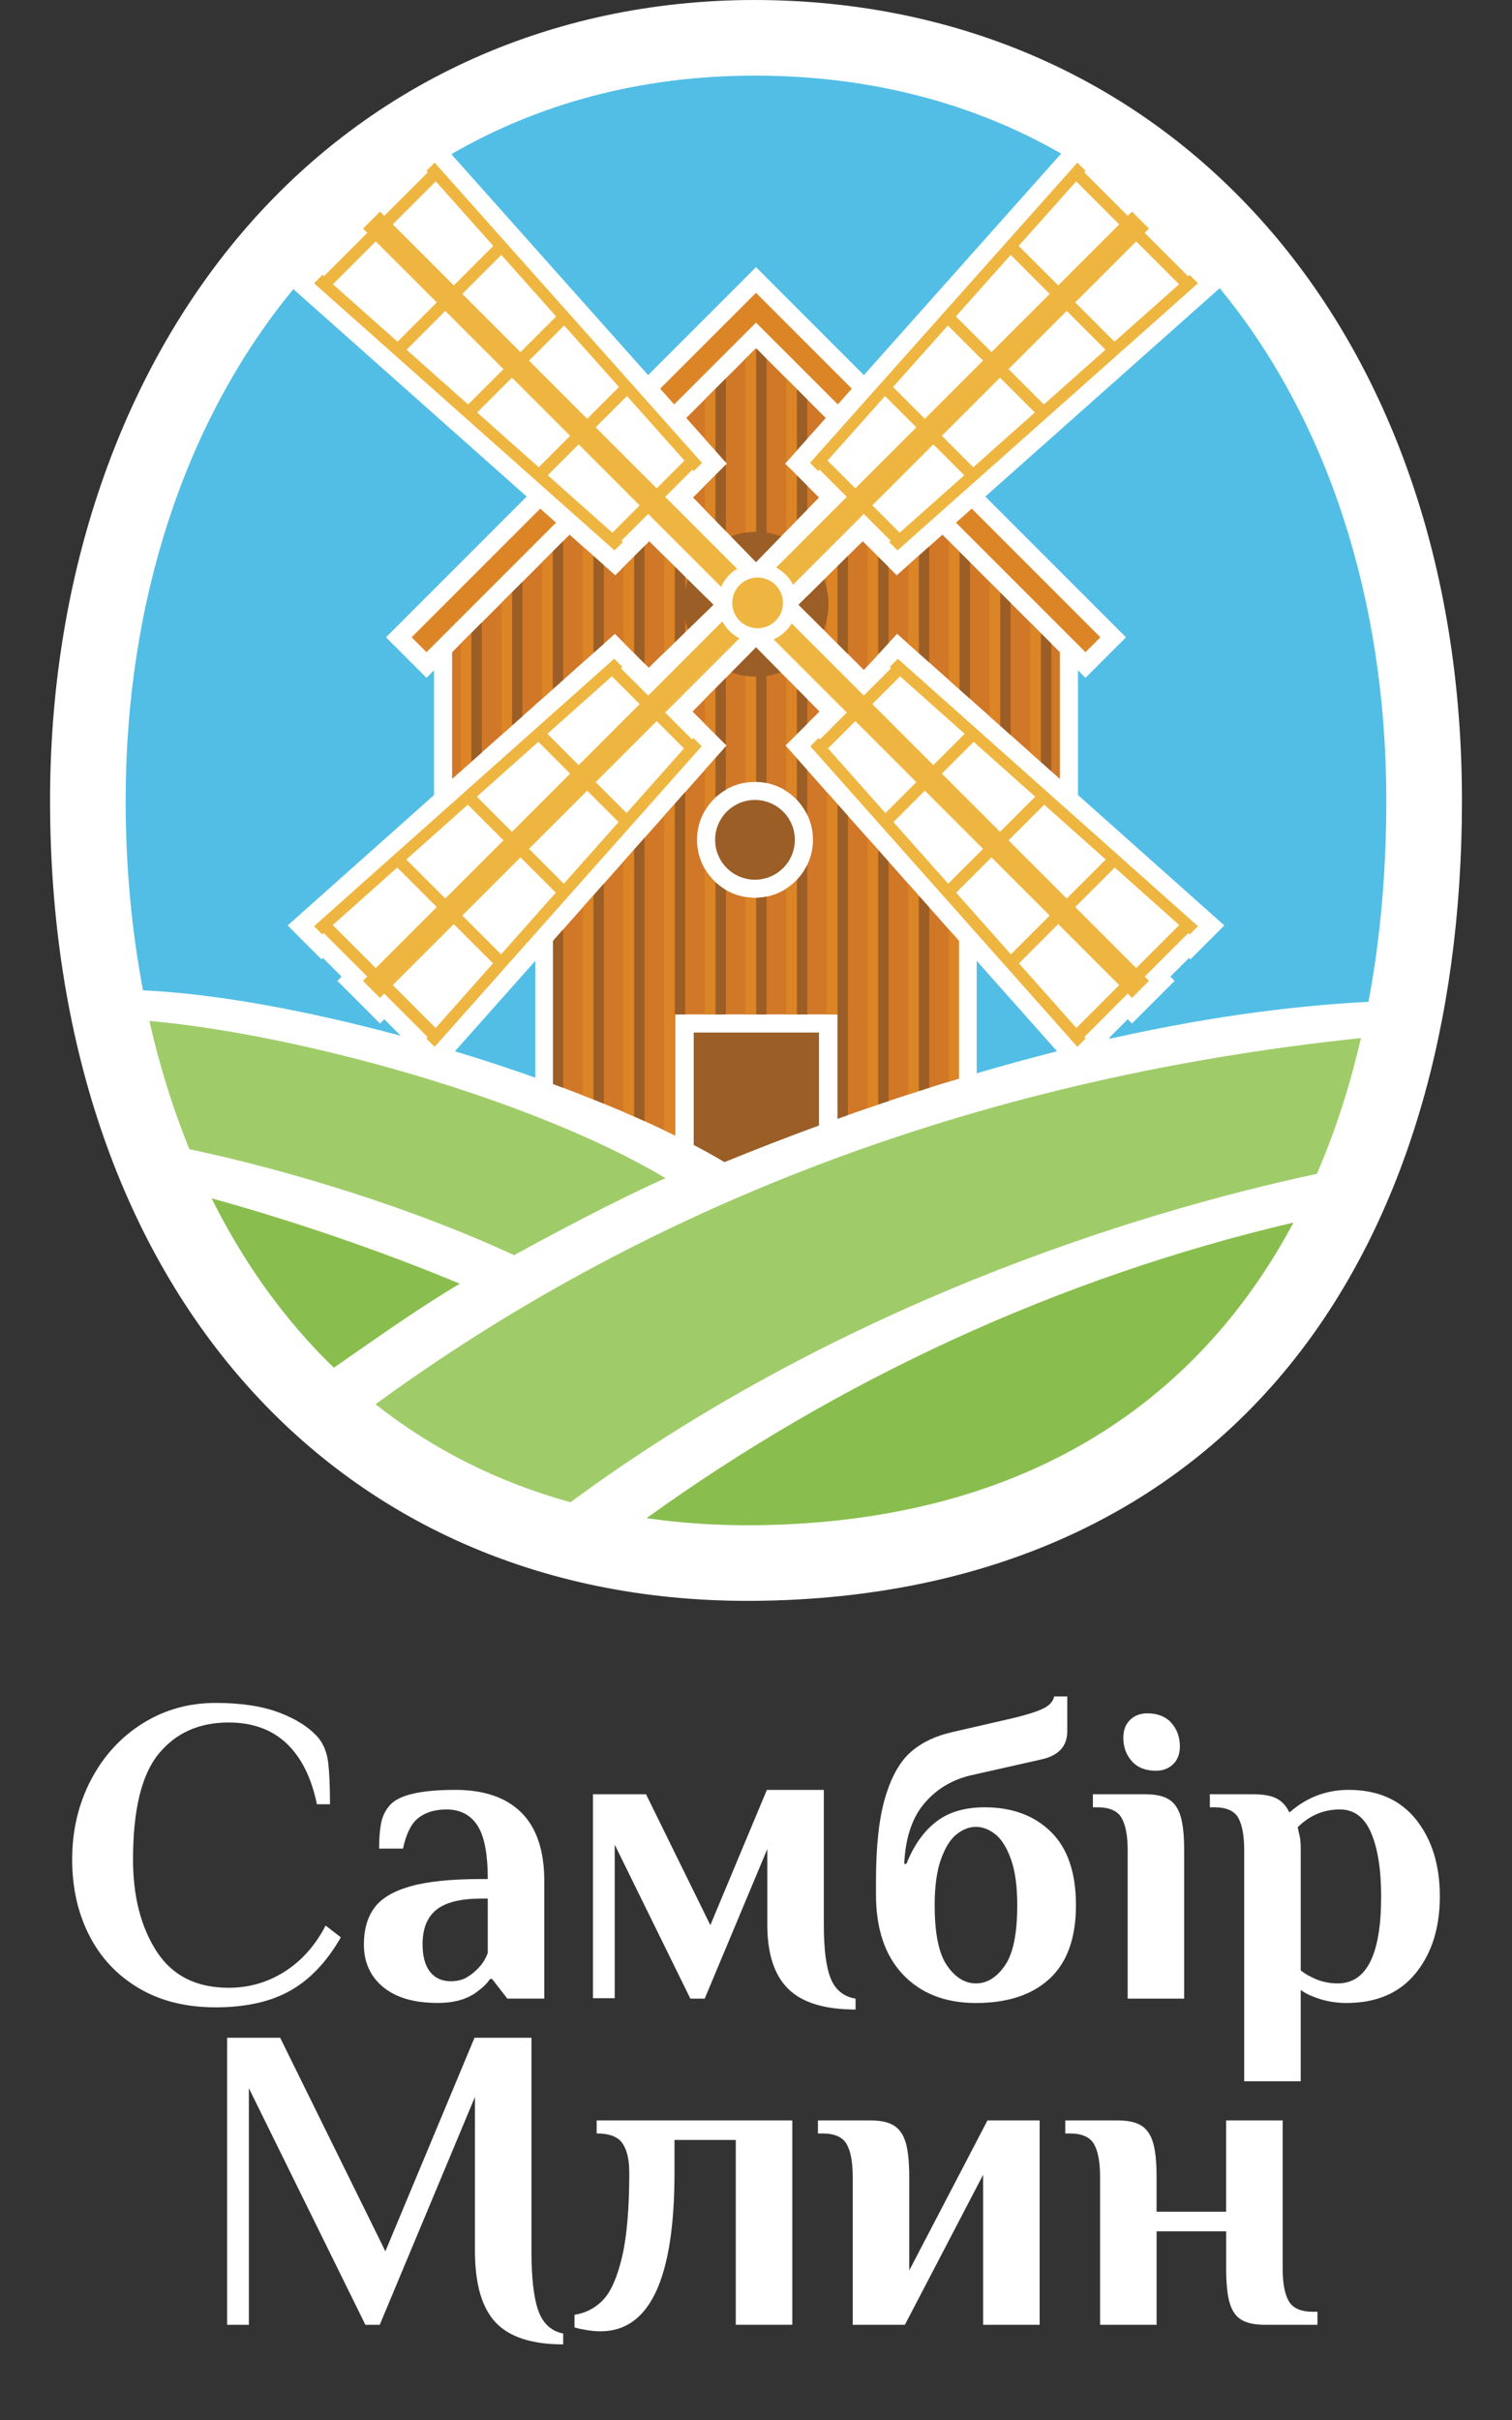 <?xml version="1.0" encoding="utf-8"?>
<!-- Generator: Adobe Illustrator 17.0.0, SVG Export Plug-In . SVG Version: 6.00 Build 0)  -->
<!DOCTYPE svg PUBLIC "-//W3C//DTD SVG 1.1//EN" "http://www.w3.org/Graphics/SVG/1.1/DTD/svg11.dtd">
<svg version="1.1" id="Layer_1" xmlns="http://www.w3.org/2000/svg" xmlns:xlink="http://www.w3.org/1999/xlink" x="0px" y="0px"
	 width="100px" height="160px" viewBox="0 0 100 160" enable-background="new 0 0 100 160" xml:space="preserve">
<rect x="0" y="0" width="100" height="160" fill="#333333" stroke="none"/>
<g>
	<path fill="#FFFFFF" d="M49.925,0C36.263,0,24.075,5.631,15.607,15.856C7.678,25.432,3.311,38.595,3.311,52.92
		c0,31.655,18.537,52.923,46.125,52.923l0.619-0.003c15.172-0.168,27.491-5.723,35.624-16.065
		c7.203-9.16,11.011-21.904,11.011-36.854C96.689,21.806,77.493,0.044,49.925,0z"/>
	<g>
		<path fill="#D07728" d="M51.946,49.291l2.251-2.25L50,42.803l-4.194,4.241l2.248,2.248L36.602,62.177v9.504
			c2.942,1.08,5.687,2.233,8.06,3.401v-8.014h10.722v6.903c2.608-0.935,5.287-1.828,8.014-2.653v-9.141L51.946,49.291z
			 M49.933,59.36c-2.117,0-3.834-1.716-3.834-3.834c0-2.117,1.716-3.834,3.834-3.834c2.117,0,3.834,1.716,3.834,3.834
			C53.767,57.643,52.05,59.36,49.933,59.36z"/>
		<polygon fill="#D07728" points="48.076,30.652 45.836,32.891 50,37.162 54.165,32.892 51.924,30.652 54.612,27.635 50,23.023 
			45.388,27.635 		"/>
		<polygon fill="#D07728" points="57.058,35.786 52.82,39.983 57.131,44.294 59.331,41.907 70.097,51.497 70.097,43.12 
			62.329,35.352 59.309,38.037 		"/>
		<polygon fill="#D07728" points="42.908,44.146 47.18,39.983 42.939,35.788 40.691,38.037 37.671,35.352 29.902,43.12 
			29.902,51.498 40.669,41.907 		"/>
		<g>
			<path fill="#52BEE6" d="M64.596,63.525v7.437c1.756-0.516,3.53-1.003,5.316-1.455L64.596,63.525z"/>
			<path fill="#52BEE6" d="M35.404,71.25v-7.724l-5.317,5.982C31.894,70.054,33.677,70.638,35.404,71.25z"/>
			<path fill="#52BEE6" d="M42.864,24.801L50,17.665l7.136,7.136l13.046-14.646C64.457,6.87,57.69,5.012,50,5
				c-7.636-0.012-14.403,1.862-20.148,5.193L42.864,24.801z"/>
			<path fill="#52BEE6" d="M80.667,19.054L65.166,32.831l9.305,9.305l-2.679,2.679l-0.497-0.497v8.246l9.679,8.622l-2.239,2.24
				l-0.099-0.088l-1.231,1.231l0.281,0.281l-2.82,2.82l-0.281-0.281l-1.221,1.221l0.056,0.063c5.678-1.271,11.437-2.15,17.088-2.436
				c0.793-4.221,1.18-8.686,1.18-13.316C91.689,39.689,87.814,27.721,80.667,19.054z"/>
			<path fill="#52BEE6" d="M25.415,67.389l-0.281,0.281l-2.82-2.82l0.281-0.281l-1.231-1.231l-0.099,0.088l-2.238-2.239l9.679-8.622
				v-8.247l-0.497,0.497l-2.679-2.679l9.305-9.305L19.402,19.116C12.254,27.785,8.31,39.735,8.31,52.92
				c0,4.339,0.386,8.55,1.149,12.559c4.832,0.216,10.944,1.356,17.051,3.005L25.415,67.389z"/>
		</g>
		<path fill="none" d="M91.689,52.92c0,26.465-12.614,47.599-41.689,47.92C22.593,101.142,8.31,79.385,8.31,52.92S24.196,4.958,50,5
			C76.187,5.042,91.689,26.455,91.689,52.92z"/>
		<path fill="none" d="M91.689,52.92c0,26.465-12.614,47.599-41.689,47.92C22.593,101.142,8.31,79.385,8.31,52.92S24.196,4.958,50,5
			C76.187,5.042,91.689,26.455,91.689,52.92z"/>
		<g>
			<g>
				<path fill="#FFFFFF" d="M9.157,131.437c-1.428-0.853-2.516-2.017-3.263-3.493c-0.748-1.476-1.121-3.144-1.121-5.003
					c0-1.916,0.412-3.666,1.236-5.247c0.824-1.582,1.96-2.827,3.407-3.738c1.447-0.91,3.062-1.366,4.845-1.366
					c1.686,0,3.095,0.216,4.227,0.647c1.131,0.431,1.993,0.992,2.588,1.682c0.345,0.441,0.556,0.987,0.633,1.639
					c0.076,0.652,0.115,1.563,0.115,2.732H20.96c-0.364-1.763-1.035-3.105-2.013-4.026c-0.978-0.92-2.253-1.38-3.824-1.38
					c-1.955,0-3.498,0.69-4.629,2.07c-1.131,1.38-1.696,3.709-1.696,6.987c0,2.435,0.517,4.457,1.553,6.067
					c1.035,1.61,2.626,2.415,4.773,2.415c1.341,0,2.573-0.355,3.695-1.064c1.121-0.709,2.027-1.725,2.717-3.048l1.006,0.776
					c-0.92,1.61-2.032,2.785-3.335,3.522c-1.304,0.738-2.952,1.107-4.946,1.107C12.286,132.717,10.585,132.29,9.157,131.437z"/>
				<path fill="#FFFFFF" d="M25.345,131.379c-0.853-0.7-1.279-1.644-1.279-2.832c0-0.958,0.225-1.754,0.676-2.386
					c0.45-0.632,1.241-1.111,2.372-1.438c1.131-0.326,2.703-0.489,4.715-0.489h0.431c0-1.668-0.23-2.851-0.69-3.551
					c-0.46-0.699-1.141-1.049-2.041-1.049c-0.747,0-1.361,0.183-1.84,0.546c-0.479,0.364-0.824,1.045-1.035,2.041h-1.581
					c0-0.651,0.043-1.208,0.129-1.668c0.086-0.46,0.283-0.862,0.589-1.208c0.594-0.671,2.032-1.006,4.313-1.006
					c1.917,0,3.378,0.503,4.385,1.509c1.006,1.006,1.509,2.516,1.509,4.528v7.763h-2.444l-1.006-1.294h-0.144
					c-0.172,0.269-0.441,0.537-0.805,0.805c-0.652,0.518-1.534,0.776-2.645,0.776C27.4,132.429,26.197,132.079,25.345,131.379z
					 M30.851,130.747c0.288-0.163,0.565-0.388,0.834-0.676c0.249-0.268,0.441-0.585,0.575-0.949v-3.594h-0.431
					c-1.361,0-2.348,0.244-2.962,0.733c-0.614,0.489-0.92,1.251-0.92,2.286c0,0.786,0.163,1.39,0.489,1.811
					c0.326,0.422,0.786,0.633,1.38,0.633C30.218,130.991,30.563,130.91,30.851,130.747z"/>
				<path fill="#FFFFFF" d="M52.128,131.494c-0.92-0.91-1.38-2.324-1.38-4.241v-5.003l-4.14,9.891h-0.949l-5.003-10.179v10.15
					h-1.438v-13.485h3.508l4.255,8.655l3.738-8.942h3.767v8.913c0,1.63,0.153,2.818,0.46,3.566c0.306,0.747,0.853,1.189,1.639,1.323
					v0.719C54.533,132.86,53.048,132.405,52.128,131.494z"/>
				<path fill="#FFFFFF" d="M59.718,130.546c-1.189-1.255-1.783-3.023-1.783-5.305v-0.863c0-2.338,0.206-4.193,0.618-5.564
					c0.412-1.37,0.978-2.367,1.696-2.99c0.719-0.623,1.634-1.059,2.746-1.308l3.997-0.92c0.881-0.211,1.538-0.417,1.97-0.618
					c0.431-0.201,0.685-0.474,0.762-0.819h0.862v2.3c0,0.997-0.575,1.62-1.725,1.869l-4.715,1.064
					c-1.246,0.307-2.262,0.934-3.048,1.883c-0.786,0.949-1.218,2.267-1.294,3.954h0.144c0.479-1.208,1.131-2.132,1.955-2.775
					c0.824-0.642,1.898-0.963,3.22-0.963c1.821,0,3.282,0.542,4.385,1.625c1.102,1.083,1.653,2.698,1.653,4.845
					c0,2.166-0.58,3.786-1.74,4.859c-1.16,1.074-2.785,1.61-4.874,1.61C62.516,132.429,60.906,131.801,59.718,130.546z
					 M66.46,129.956c0.546-0.786,0.819-2.118,0.819-3.997c0-1.246-0.139-2.257-0.417-3.033c-0.278-0.776-0.623-1.327-1.035-1.653
					c-0.412-0.326-0.839-0.489-1.279-0.489c-0.441,0-0.867,0.163-1.279,0.489c-0.412,0.326-0.757,0.877-1.035,1.653
					c-0.278,0.776-0.417,1.788-0.417,3.033c0,1.879,0.273,3.211,0.819,3.997c0.546,0.786,1.183,1.179,1.912,1.179
					C65.277,131.135,65.914,130.742,66.46,129.956z"/>
				<path fill="#FFFFFF" d="M74.583,122.365c0-0.978-0.134-1.701-0.403-2.171c-0.269-0.469-0.805-0.704-1.61-0.704h-0.288v-0.863
					h3.45c0.69,0,1.217,0.115,1.581,0.345c0.364,0.23,0.623,0.609,0.776,1.136c0.153,0.527,0.23,1.279,0.23,2.257v9.776h-3.738
					V122.365z M74.856,116.442c-0.374-0.421-0.561-0.939-0.561-1.553c0-0.498,0.148-0.891,0.446-1.179
					c0.297-0.288,0.676-0.431,1.136-0.431c0.69,0,1.222,0.211,1.596,0.632c0.374,0.422,0.561,0.939,0.561,1.553
					c0,0.499-0.149,0.891-0.446,1.179c-0.297,0.287-0.676,0.431-1.136,0.431C75.762,117.075,75.23,116.864,74.856,116.442z"/>
				<path fill="#FFFFFF" d="M82.289,122.365c0-0.978-0.129-1.701-0.388-2.171c-0.259-0.469-0.791-0.704-1.596-0.704h-0.288v-0.863
					h2.847c0.671,0,1.188,0.091,1.553,0.273c0.364,0.182,0.651,0.494,0.862,0.934c1.131-0.996,2.434-1.495,3.91-1.495
					c1.936,0,3.426,0.657,4.471,1.97c1.045,1.313,1.567,3.005,1.567,5.075c0,2.07-0.532,3.762-1.596,5.075
					c-1.064,1.313-2.593,1.97-4.586,1.97c-0.786,0-1.524-0.144-2.214-0.431c-0.307-0.115-0.575-0.259-0.805-0.431v6.038h-3.738
					V122.365z M91.346,125.384c0-1.763-0.221-3.163-0.661-4.198c-0.441-1.035-1.131-1.553-2.07-1.553
					c-1.074,0-2.003,0.393-2.789,1.179l0.086,0.403c0.076,0.23,0.115,0.556,0.115,0.978v8.08c0.211,0.172,0.441,0.316,0.69,0.431
					c0.537,0.288,1.121,0.431,1.754,0.431C90.387,131.135,91.346,129.218,91.346,125.384z"/>
				<path fill="#FFFFFF" d="M32.778,153.548c-0.911-0.968-1.366-2.545-1.366-4.73V138.64l-6.297,15.066h-0.949l-7.706-15.642v15.642
					h-1.438v-18.977h3.508l6.958,14.118l5.894-14.118h3.767v14.089c0,1.802,0.153,3.125,0.46,3.968
					c0.306,0.844,0.853,1.341,1.639,1.495V155C35.178,155,33.688,154.516,32.778,153.548z"/>
				<path fill="#FFFFFF" d="M38.772,154.051c-0.345-0.058-0.604-0.115-0.776-0.173v-0.834c0.747-0.115,1.38-0.446,1.898-0.992
					c0.517-0.546,0.934-1.495,1.251-2.847c0.316-1.351,0.474-3.206,0.474-5.564c0-0.843-0.149-1.485-0.446-1.926
					c-0.297-0.441-0.868-0.661-1.711-0.661v-0.863h12.939v13.514h-3.738v-12.22h-4.054v2.156c0,6.997-1.629,10.495-4.888,10.495
					C39.434,154.137,39.117,154.108,38.772,154.051z"/>
				<path fill="#FFFFFF" d="M56.397,143.93c0-0.978-0.134-1.701-0.402-2.171c-0.269-0.469-0.805-0.704-1.61-0.704h-0.288v-0.863
					h3.45c0.69,0,1.217,0.115,1.582,0.345c0.364,0.23,0.623,0.609,0.776,1.136c0.153,0.527,0.23,1.279,0.23,2.257v6.182l5.175-9.92
					h3.45v13.514h-3.738v-9.92l-5.175,9.92h-3.45V143.93z"/>
				<path fill="#FFFFFF" d="M72.757,143.93c0-0.978-0.134-1.701-0.403-2.171c-0.269-0.469-0.805-0.704-1.61-0.704h-0.288v-0.863
					h3.45c0.69,0,1.217,0.115,1.581,0.345c0.364,0.23,0.623,0.609,0.776,1.136c0.153,0.527,0.23,1.279,0.23,2.257v2.3h4.601v-6.038
					h3.738v9.776c0,0.978,0.134,1.701,0.403,2.171c0.268,0.47,0.805,0.705,1.61,0.705h0.288v0.862h-3.45
					c-0.69,0-1.217-0.11-1.581-0.331c-0.364-0.22-0.623-0.594-0.776-1.121c-0.154-0.527-0.23-1.289-0.23-2.286v-2.444h-4.601v6.182
					h-3.738V143.93z"/>
			</g>
		</g>
		<path fill="#89BE4E" d="M42.761,100.374c2.301,0.333,4.714,0.494,7.239,0.466c17.591-0.194,29.154-8.008,35.546-20.01
			C70.057,84.458,55.472,91.216,42.761,100.374z"/>
		<path fill="#89BE4E" d="M22.079,90.428c2.684-1.863,5.827-4.094,8.336-5.552c-4.921-2.062-11.045-4.177-16.419-5.644
			C16.109,83.481,18.807,87.262,22.079,90.428z"/>
		<path fill="#9FCC69" d="M37.726,99.322c17.55-12.928,37.161-19.104,49.372-21.714c1.217-2.813,2.183-5.817,2.91-8.974
			c-26.122,2.724-47.856,11.553-65.17,24.21C28.529,95.758,32.83,97.97,37.726,99.322z"/>
		<path fill="#9FCC69" d="M12.525,75.98c6.783,1.438,14.814,3.921,21.474,7.005c4.615-2.525,7.863-4.131,10.014-5.089
			c-8.48-5.087-23.815-9.456-34.135-10.399C10.548,70.458,11.431,73.296,12.525,75.98z"/>
		<polygon fill="#DC8527" points="47.18,39.983 46.614,39.423 46.614,40.534 		"/>
		<polygon fill="#DC8527" points="46.614,32.114 46.614,33.688 47.286,34.378 47.286,31.441 		"/>
		<polygon fill="#DC8527" points="39.215,36.725 38.543,36.127 38.543,43.801 39.215,43.202 		"/>
		<polygon fill="#DC8527" points="52.667,29.818 52.667,25.69 51.994,25.018 51.994,30.573 		"/>
		<polygon fill="#DC8527" points="36.525,45.599 36.525,36.498 35.852,37.17 35.852,46.198 		"/>
		<polygon fill="#DC8527" points="51.994,35.118 52.667,34.428 52.667,31.395 51.994,30.722 		"/>
		<polygon fill="#DC8527" points="60.065,42.561 60.738,43.16 60.738,36.766 60.065,37.364 		"/>
		<polygon fill="#DC8527" points="41.906,36.822 41.233,37.495 41.233,42.471 41.906,43.144 		"/>
		<polygon fill="#DC8527" points="62.756,44.958 63.428,45.557 63.428,36.451 62.756,35.779 		"/>
		<polygon fill="#DC8527" points="52.667,48.571 52.667,45.496 51.994,44.817 51.994,49.243 		"/>
		<polygon fill="#DC8527" points="58.048,36.775 57.375,36.103 57.375,44.03 58.048,43.3 		"/>
		<polygon fill="#DC8527" points="55.357,37.47 54.685,38.136 54.685,41.847 55.357,42.52 		"/>
		<path fill="#DC8527" d="M57.375,55.4v17.872c0.224-0.077,0.448-0.155,0.673-0.232V56.157L57.375,55.4z"/>
		<path fill="#DC8527" d="M60.065,58.427v13.941c0.224-0.073,0.448-0.147,0.673-0.219V59.184L60.065,58.427z"/>
		<path fill="#DC8527" d="M62.756,61.454v10.061c0.224-0.069,0.448-0.138,0.673-0.206v-9.098L62.756,61.454z"/>
		<polygon fill="#DC8527" points="47.286,45.547 46.614,46.227 46.614,47.852 47.286,48.524 		"/>
		<polygon fill="#DC8527" points="47.286,29.766 47.286,25.736 46.614,26.409 46.614,29.011 		"/>
		<path fill="#DC8527" d="M43.923,53.939v20.786c0.227,0.108,0.452,0.216,0.673,0.324V53.182L43.923,53.939z"/>
		<polygon fill="#DC8527" points="44.596,37.427 43.923,36.762 43.923,43.156 44.596,42.501 		"/>
		<path fill="#DC8527" d="M41.233,56.966v16.547c0.226,0.097,0.45,0.194,0.673,0.291V56.209L41.233,56.966z"/>
		<path fill="#DC8527" d="M38.543,59.993v12.423c0.226,0.088,0.45,0.176,0.673,0.265V59.236L38.543,59.993z"/>
		<polygon fill="#9A5E26" points="47.333,31.395 47.333,34.426 48.005,35.116 48.005,30.723 		"/>
		<polygon fill="#9A5E26" points="63.475,45.598 64.147,46.197 64.147,37.17 63.475,36.498 		"/>
		<polygon fill="#9A5E26" points="39.934,37.364 39.262,36.766 39.262,43.161 39.934,42.562 		"/>
		<polygon fill="#9A5E26" points="53.386,29.011 53.386,26.409 52.713,25.736 52.713,29.766 		"/>
		<polygon fill="#9A5E26" points="42.625,36.103 41.952,36.776 41.952,43.19 42.625,43.863 		"/>
		<polygon fill="#9A5E26" points="37.244,44.958 37.244,35.779 36.571,36.452 36.571,45.557 		"/>
		<polygon fill="#9A5E26" points="52.713,34.381 53.386,33.691 53.386,32.113 52.713,31.441 		"/>
		<polygon fill="#9A5E26" points="60.784,43.202 61.457,43.801 61.457,36.127 60.784,36.725 		"/>
		<polygon fill="#9A5E26" points="45.315,38.138 44.642,37.473 44.642,42.456 45.315,41.8 		"/>
		<polygon fill="#9A5E26" points="58.766,37.494 58.094,36.822 58.094,43.249 58.766,42.519 		"/>
		<polygon fill="#9A5E26" points="53.386,47.852 53.386,46.222 52.713,45.543 52.713,48.525 		"/>
		<polygon fill="#9A5E26" points="56.076,36.758 55.404,37.424 55.404,42.566 56.076,43.239 		"/>
		<polygon fill="#9A5E26" points="53.386,39.423 52.82,39.983 53.386,40.548 		"/>
		<path fill="#9A5E26" d="M58.094,56.209v16.815c0.223-0.076,0.448-0.151,0.673-0.226V56.965L58.094,56.209z"/>
		<path fill="#9A5E26" d="M55.404,53.182v20.783c0.223-0.08,0.448-0.159,0.673-0.239V53.938L55.404,53.182z"/>
		<path fill="#9A5E26" d="M60.784,59.236v12.898c0.223-0.072,0.448-0.142,0.673-0.213V59.993L60.784,59.236z"/>
		<polygon fill="#9A5E26" points="48.005,30.573 48.005,25.018 47.333,25.69 47.333,29.818 		"/>
		<path fill="#9A5E26" d="M39.262,59.184V72.7c0.226,0.09,0.45,0.181,0.673,0.271V58.428L39.262,59.184z"/>
		<polygon fill="#9A5E26" points="48.005,44.82 47.333,45.5 47.333,48.57 48.005,49.243 		"/>
		<path fill="#9A5E26" d="M36.571,62.212v9.459c0.225,0.083,0.45,0.166,0.673,0.249V61.455L36.571,62.212z"/>
		<path fill="#9A5E26" d="M41.952,56.157v17.667c0.227,0.099,0.451,0.199,0.673,0.299V55.401L41.952,56.157z"/>
		<g>
			<polygon fill="#DC8527" points="65.446,47.354 66.119,47.953 66.119,39.142 65.446,38.469 			"/>
			<polygon fill="#DC8527" points="33.162,48.594 33.835,47.995 33.835,39.188 33.162,39.861 			"/>
			<polygon fill="#DC8527" points="31.144,50.391 31.144,41.878 30.472,42.551 30.472,50.99 			"/>
			<polygon fill="#DC8527" points="68.136,49.751 68.809,50.35 68.809,41.832 68.136,41.159 			"/>
		</g>
		<g>
			<polygon fill="#9A5E26" points="33.881,47.954 34.554,47.355 34.554,38.469 33.881,39.142 			"/>
			<polygon fill="#9A5E26" points="66.165,47.995 66.837,48.594 66.837,39.86 66.165,39.188 			"/>
			<polygon fill="#9A5E26" points="31.863,49.751 31.863,41.16 31.191,41.832 31.191,50.35 			"/>
			<polygon fill="#9A5E26" points="68.855,50.391 69.528,50.99 69.528,42.551 68.855,41.878 			"/>
		</g>
		<g>
			<polygon fill="#DC8527" points="71.792,43.121 72.777,42.136 64.269,33.628 63.226,34.555 			"/>
			<polygon fill="#DC8527" points="36.774,34.555 35.731,33.628 27.223,42.136 28.208,43.121 			"/>
			<polygon fill="#DC8527" points="44.59,26.739 50,21.329 55.41,26.739 56.338,25.697 50,19.359 43.662,25.697 			"/>
		</g>
		<g>
			<path fill="#EEB640" d="M58.836,44.096l0.099,0.088l-1.804,1.804l-3.847-3.847l-0.922-0.922c-0.28,0.464-0.697,0.835-1.197,1.055
				l0.993,0.993l3.847,3.847l-1.773,1.773l-0.088-0.099l-0.553,0.553l0.167,0.187l17.496,19.685l0.553-0.553l-0.088-0.099
				l2.867-2.867l0.281,0.282l1.126-1.126l-0.282-0.282l2.877-2.877l0.099,0.088l0.542-0.542L59.378,43.554L58.836,44.096z
				 M54.763,49.483l1.806-1.806l4.035,4.035l-2.044,2.044L54.763,49.483z M59.09,54.352l2.077-2.077l3.847,3.847l-2.303,2.303
				L59.09,54.352z M63.24,59.022l2.336-2.336l3.847,3.847l-2.563,2.563L63.24,59.022z M71.188,67.965l-3.797-4.273l2.596-2.596
				l4.035,4.035L71.188,67.965z M77.993,61.16l-2.845,2.845l-4.035-4.035l2.612-2.612L77.993,61.16z M73.13,56.828l-2.579,2.579
				l-3.847-3.847l2.357-2.357L73.13,56.828z M68.464,52.672l-2.324,2.324l-3.847-3.847l2.102-2.102L68.464,52.672z M63.799,48.517
				l-2.07,2.07l-4.035-4.035l1.837-1.836L63.799,48.517z"/>
			<path fill="#EEB640" d="M41.195,35.838l-0.099-0.088l1.773-1.773l3.847,3.847l0.978,0.978c0.22-0.5,0.591-0.917,1.055-1.197
				l-0.907-0.907l-3.847-3.847l1.804-1.804l0.088,0.099l0.542-0.542L28.746,10.753l-0.542,0.542l0.088,0.099l-2.877,2.877
				l-0.282-0.282l-1.126,1.126l0.282,0.282l-2.867,2.867l-0.099-0.088l-0.553,0.553l19.873,17.662L41.195,35.838z M45.268,30.452
				l-1.837,1.836l-4.035-4.035l2.07-2.07L45.268,30.452z M40.936,25.588l-2.102,2.102l-3.847-3.847l2.324-2.324L40.936,25.588z
				 M36.78,20.923l-2.357,2.357l-3.847-3.847l2.579-2.579L36.78,20.923z M28.823,11.99l3.802,4.268l-2.612,2.612l-4.035-4.035
				L28.823,11.99z M22.018,18.794l2.834-2.834l4.035,4.035l-2.596,2.596L22.018,18.794z M26.887,23.122l2.563-2.563l3.847,3.847
				l-2.336,2.336L26.887,23.122z M31.557,27.272l2.303-2.303l3.847,3.847l-2.077,2.077L31.557,27.272z M36.227,31.423l2.044-2.044
				l4.035,4.035l-1.806,1.806L36.227,31.423z"/>
			<path fill="#EEB640" d="M51.329,37.528c0.48,0.252,0.872,0.649,1.121,1.132l0.835-0.835l3.847-3.847l1.773,1.773l-0.099,0.088
				l0.553,0.553L79.23,18.729l-0.553-0.553l-0.099,0.088l-2.867-2.867l0.282-0.282l-1.126-1.126l-0.281,0.282l-2.877-2.877
				l0.088-0.099l-0.542-0.542L53.571,30.604l0.542,0.542l0.088-0.099l1.804,1.804l-3.847,3.847L51.329,37.528z M59.501,35.22
				l-1.806-1.806l4.035-4.035l2.044,2.044L59.501,35.22z M64.369,30.893l-2.077-2.077l3.847-3.847l2.303,2.303L64.369,30.893z
				 M69.039,26.742l-2.336-2.336l3.847-3.847l2.563,2.563L69.039,26.742z M75.148,15.961l2.834,2.834l-4.273,3.797l-2.596-2.596
				L75.148,15.961z M71.177,11.99l2.845,2.845l-4.035,4.035l-2.612-2.612L71.177,11.99z M66.845,16.853l2.579,2.579l-3.847,3.847
				l-2.357-2.357L66.845,16.853z M62.689,21.518l2.324,2.324l-3.847,3.847l-2.102-2.102L62.689,21.518z M54.732,30.452l3.802-4.268
				l2.07,2.07l-4.035,4.035L54.732,30.452z"/>
			<path fill="#EEB640" d="M48.904,42.205c-0.483-0.248-0.879-0.64-1.132-1.121l-1.057,1.057l-3.847,3.847l-1.804-1.804l0.099-0.088
				l-0.542-0.542L20.77,61.237l0.542,0.542l0.099-0.088l2.877,2.877l-0.282,0.282l1.126,1.126l0.281-0.282l2.867,2.867l-0.088,0.099
				l0.553,0.553L46.408,49.34l-0.553-0.553l-0.088,0.099l-1.773-1.773l3.847-3.847L48.904,42.205z M40.469,44.715l1.837,1.837
				l-4.035,4.035l-2.07-2.07L40.469,44.715z M35.605,49.047l2.102,2.102l-3.847,3.847l-2.324-2.324L35.605,49.047z M30.94,53.203
				l2.357,2.357l-3.847,3.847l-2.579-2.579L30.94,53.203z M24.852,64.005l-2.845-2.845l4.268-3.802l2.612,2.612L24.852,64.005z
				 M28.812,67.965l-2.834-2.834l4.035-4.035l2.596,2.596L28.812,67.965z M33.139,63.096l-2.563-2.563l3.847-3.847l2.336,2.336
				L33.139,63.096z M37.289,58.426l-2.303-2.303l3.847-3.847l2.077,2.077L37.289,58.426z M45.237,49.483l-3.797,4.273l-2.044-2.044
				l4.035-4.035L45.237,49.483z"/>
		</g>
		<circle fill="#EEB640" cx="50.106" cy="39.861" r="1.677"/>
		<circle fill="#9A5E26" cx="49.933" cy="55.526" r="2.636"/>
		<path fill="#9A5E26" d="M47.909,76.833c-0.005,0.002-0.011,0.007-0.016,0.009c2.031-0.827,4.126-1.642,6.273-2.429v-6.146H45.88
			v7.434C46.6,76.078,47.279,76.456,47.909,76.833z"/>
		<polygon fill="#9A5E26" points="45.315,67.069 45.315,52.373 44.642,53.13 44.642,67.069 		"/>
		<polygon fill="#DC8527" points="55.357,67.069 55.357,53.13 54.685,52.373 54.685,67.069 		"/>
		<path fill="#9A5E26" d="M48.005,49.346l-0.673,0.757v2.611c0.205-0.19,0.43-0.357,0.673-0.499V49.346z"/>
		<path fill="#9A5E26" d="M53.386,50.911l-0.673-0.757v2.737c0.272,0.287,0.499,0.616,0.673,0.977V50.911z"/>
		<g>
			<path fill="#9A5E26" d="M50.695,67.069v-7.786c-0.218,0.044-0.443,0.066-0.673,0.072v7.714H50.695z"/>
			<path fill="#9A5E26" d="M53.386,67.069v-9.886c-0.173,0.361-0.4,0.69-0.673,0.977v8.909H53.386z"/>
			<path fill="#9A5E26" d="M48.005,67.069v-8.233c-0.243-0.142-0.468-0.309-0.673-0.499v8.732H48.005z"/>
		</g>
		<path fill="#DC8527" d="M47.286,50.155l-0.673,0.757v2.701c0.183-0.317,0.41-0.605,0.673-0.856V50.155z"/>
		<path fill="#DC8527" d="M52.667,50.102l-0.673-0.757v2.952c0.244,0.156,0.47,0.338,0.673,0.544V50.102z"/>
		<g>
			<path fill="#DC8527" d="M49.977,67.069v-7.711c-0.015,0-0.029,0.002-0.044,0.002c-0.215,0-0.424-0.022-0.629-0.056v7.765H49.977z
				"/>
			<path fill="#DC8527" d="M52.667,67.069v-8.858c-0.202,0.206-0.428,0.387-0.673,0.544v8.314H52.667z"/>
			<path fill="#DC8527" d="M47.286,67.069v-8.774c-0.263-0.251-0.489-0.539-0.673-0.856v9.63H47.286z"/>
		</g>
		<g>
			<path fill="#9A5E26" d="M50.695,23.719l-0.673-0.673V35.16c-0.008,0-0.015-0.001-0.023-0.001c-0.584,0-1.141,0.11-1.659,0.301
				L50,37.162l0.152-0.156l0.544-0.557v0l0.964-0.989c-0.308-0.114-0.631-0.194-0.964-0.245V23.719z"/>
			<path fill="#9A5E26" d="M54.5,38.319l-1.68,1.664l1.659,1.659c0.199-0.526,0.313-1.094,0.313-1.69
				C54.792,39.377,54.686,38.829,54.5,38.319z"/>
			<path fill="#9A5E26" d="M45.208,39.952c0,0.584,0.11,1.142,0.301,1.66l1.671-1.628l-1.681-1.663
				C45.314,38.83,45.208,39.378,45.208,39.952z"/>
			<path fill="#9A5E26" d="M50.023,42.826L50,42.803l-1.632,1.65c0.51,0.185,1.058,0.291,1.631,0.291
				c0.008,0,0.015-0.001,0.023-0.001v6.954c0.229,0.005,0.455,0.028,0.673,0.072v-7.081c0.324-0.049,0.638-0.126,0.938-0.235
				l-0.938-0.947L50.023,42.826z"/>
		</g>
		<g>
			<path fill="#DC8527" d="M49.977,35.16V23.046l-0.673,0.673v11.497C49.524,35.183,49.748,35.162,49.977,35.16z"/>
		</g>
		<g>
			<path fill="#DC8527" d="M49.304,44.687v7.061c0.205-0.034,0.414-0.056,0.629-0.056c0.015,0,0.029,0.002,0.044,0.002v-6.952
				C49.748,44.741,49.524,44.72,49.304,44.687z"/>
		</g>
	</g>
</g>
</svg>
